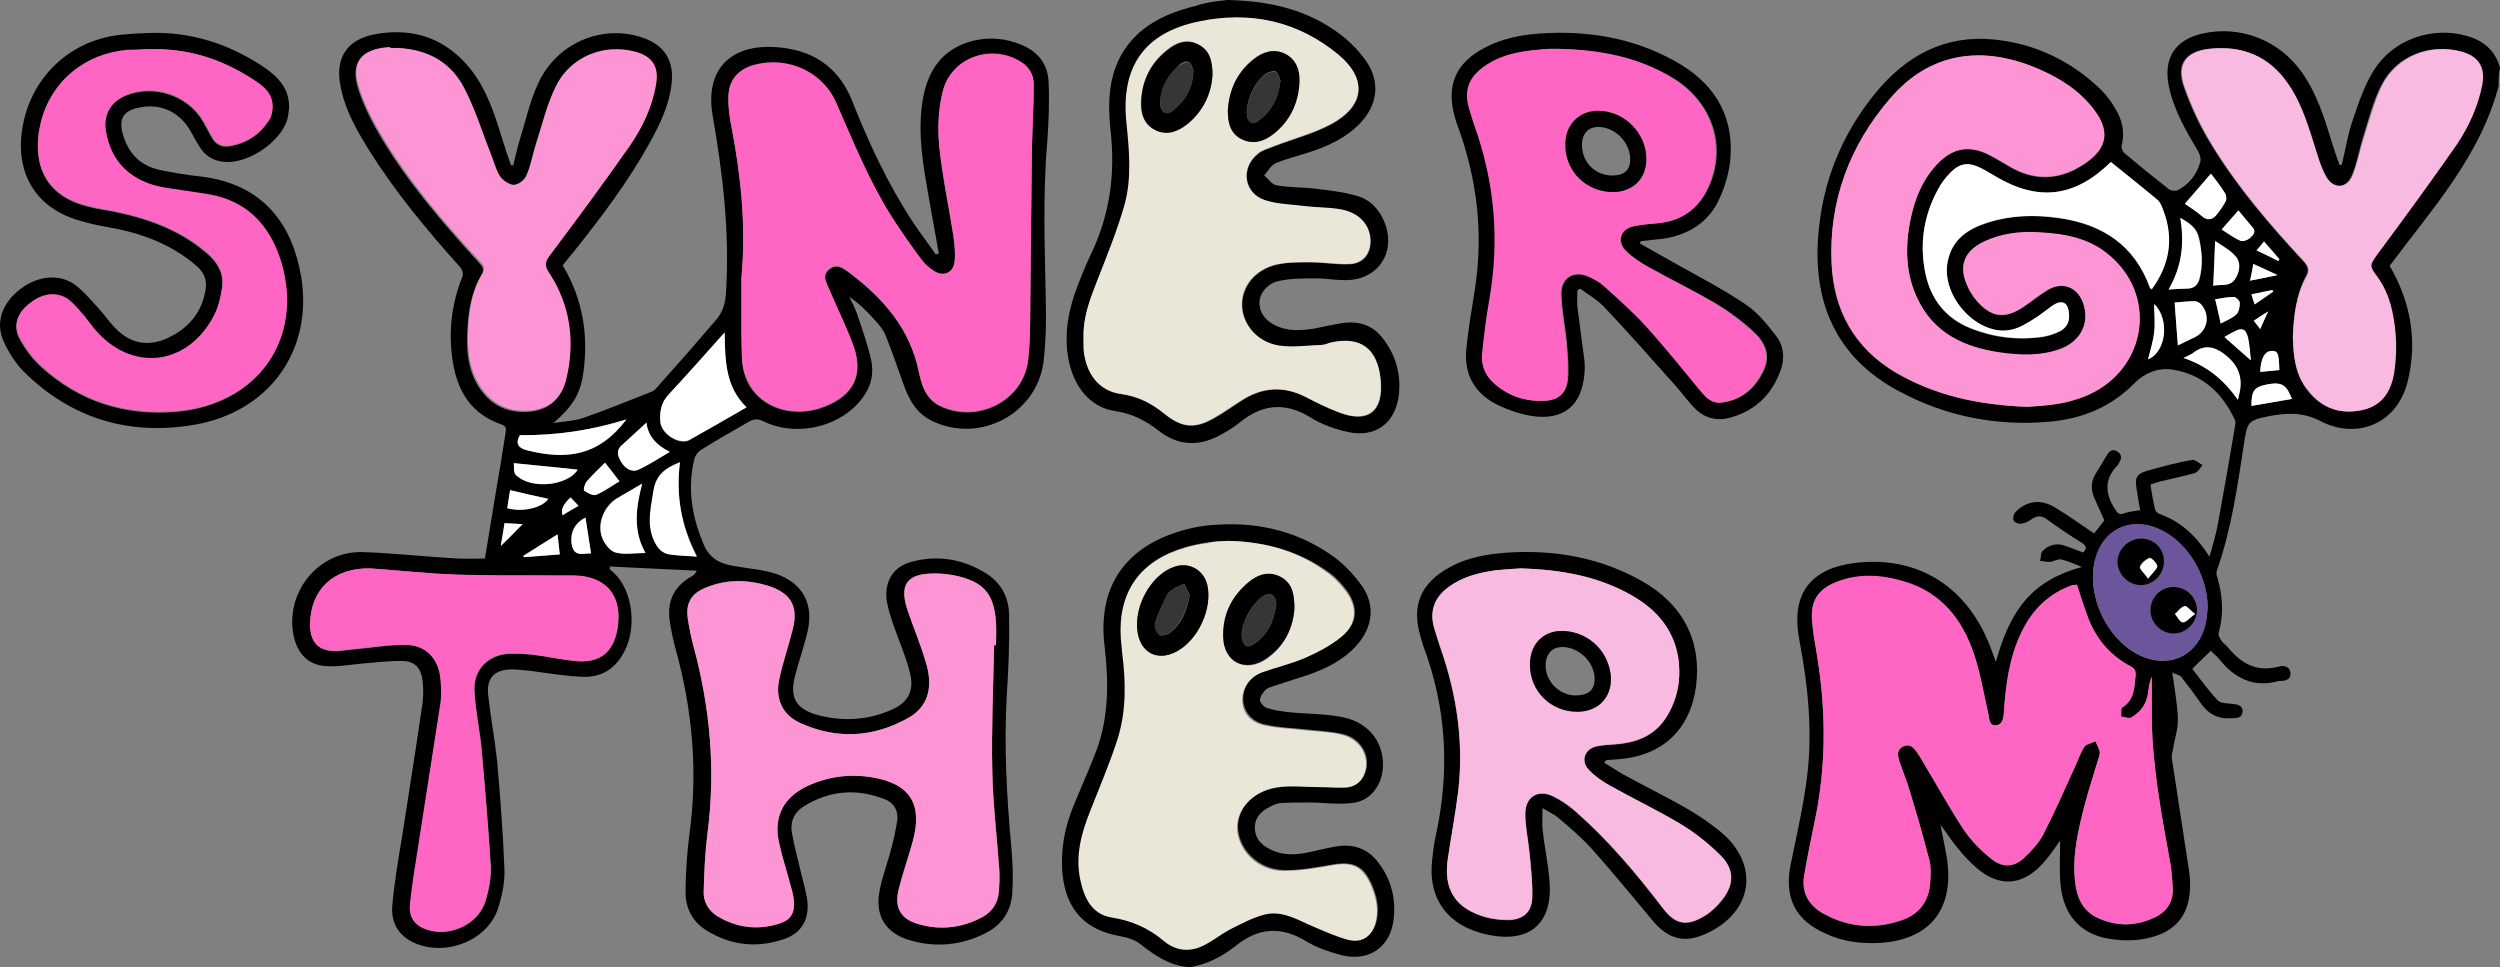 <?xml version="1.0" encoding="UTF-8"?><svg id="a" xmlns="http://www.w3.org/2000/svg" width="537.077" height="207.8" viewBox="0 0 537.077 207.8"><rect x="0" y="0" width="537.077" height="207.8" fill="#808080" stroke="none"/><defs><style>.c{fill:#ff66c4;}.d{fill:#353636;}.e{fill:#fff;}.f{fill:#6d559b;}.g{fill:#eae6d8;}.h{fill:#f8bae0;}.i{fill:#fd95d5;}</style></defs><g id="b"><path d="M536.777,18.5c-4,15.2-14.4,26.5-23.4,38.6,4.5,7.8,6,16,3.9,24.7-2.1,9-10.7,12.9-18.9,8.6-3.7-1.9-7.2-1.7-10.9-1-4.6.9-4.7,1.3-5.4,5.9-1.4,9.2-2.7,18.4-5.8,27.2-.2.5-.1,1.1.1,1.6,1.1,3.9,1.4,7.7.3,11.7-.2.6.2,1.4.6,1.9.3.5.9.8,1.2,1.2,2.9,3.6,6.3,5.6,11.1,4.3,1.1-.3,2.4,0,2.5,1.4s-1.1,1.7-2.3,1.7h-.2c-5.4,1.5-9.5-.5-12.9-4.8-.5-.6-1.2-1.1-1.7-1.7-1.3,1.3-2.6,2.4-4,3.9,1.7,2.2,3.5,4.7,5.5,6.8.6.6,2,.6,3,.7,1.1.1,2.4.3,2.3,1.7-.1,1.4-1.3,1.4-2.5,1.4-2.9.2-5-1-6.6-3.4-1.3-1.9-2.7-3.7-4.1-5.5-.3-.4-1.1-.5-1.9-.9.5,3.7,1.1,6.8,1.2,9.9.1,2.1-.7,4.2-1,6.3-.1.7-.4,1.5-.3,2.2,1.2,8.1,2.5,16.1,3.7,24.2.1.7.2,1.4.2,2.1.3,6.8-2.6,11-9.3,12.4-2.7.6-5.8.5-8.5,0-5.9-1.1-9.4-5.2-10-11.5-.3-3.1-.1-6.3-.1-9.5-.2.3-.5.6-.7,1-1,1.4-2,2.8-3.2,4.1-4.3,4.6-9.2,4.9-14,.8-1.5-1.3-2.9-2.8-4.2-4.4-1.2-1.5-2.3-3.2-3.6-4.9.5,2.6,1,4.9,1.4,7.3,1.6,11.1-3.9,17.7-15.2,18.1-3.7.1-7.4-.4-10.8-2-6.6-2.9-9-7.7-7.6-14.8,1.1-5.5,2.4-11,3.2-16.5,1.7-10.6.7-21.2-1.3-31.7-2.3-11.8,4.3-16.1,13.3-16.8,12.6-1,22.5,5.4,27.4,17.4.5,1.2.9,2.4,1.5,4,1.4-5,3.1-9.4,6.2-13.1s7.2-5.9,12.3-7.3c-1.8-.7-3.1-1.3-4.4-1.6-.7-.2-1.6.4-2.4.5-.7.1-1.5-.2-2.2-.2.2-.7.1-1.7.5-2.1,1.3-1.3,2.9-1.8,4.7-1.2,1.3.5,2.6.9,4,1.5.8-.7.9-1.3-.1-2-2.6-1.6-5.1-3.3-7.6-5.1-1.1-.8-2-.9-3.1-.2-.7.5-1.6,1-2.4,1.1-.5.1-1.5-.2-1.7-.7-.2-.4,0-1.4.4-1.8,2.6-2.6,5.7-2.8,8.8-.8,1.3.8,2.7,1.7,4,2.6s2.6,1.8,4.1,2.8c.7-.9,1.4-1.7,2.2-2.8-.6-1.3-1.3-3-2.1-4.7-.9-2-.8-3.8.4-5.6.8-1.2,1.4-2.4,2.2-3.6.5-.9,1.2-1.6,2.3-.9,1.1.7.9,1.6.3,2.5-.1.2-.2.5-.4.6-2.8,3-2.5,6.1-.4,9.3.5.8.9,1.3,1.9.9,1.1-.4,2.2-.5,3.5-.7-.3-1.6-.6-3.2-.8-4.8-.4-2.1.1-3,2.1-3.6,3.2-.9,6.5-1.8,9.8-2.4.7-.1,1.5.7,2.3,1.1-.5.6-1,1.5-1.6,1.7-2.4.7-4.9,1.2-7.4,1.8-.7.2-1.3.4-2.2.7.3,1.9.6,3.7,1,5.4.1.3.5.7.9.9,4.6,1.6,7.9,4.7,10.8,9.2.7-2.6,1.4-4.8,1.8-7.1,1.3-7,2.5-14,3.7-21.1.1-.4.1-.9-.1-1.3-2.7-5.7-6.9-9.7-13.4-10.7-3.2-.5-6.1.9-8,2.8-5.2,5.3-11.4,7.8-18.5,8.4-11.4,1-22.3-1.2-32.3-6.6-13.1-7-18.3-18.5-17.3-32.9.8-11.7,5-22.2,12.4-31.2,6.6-8,14.9-12.5,25.5-11.4,8.8.9,16.5,4.6,22.9,10.8,1.1,1.1,2.1,2.4,2.9,3.8,1.6,2.5,2.3,5.2,1.5,8.2-.1.4.2,1.2.5,1.5,3.2,2.7,6.4,5.3,9.6,7.8.5.4,1.6.5,2.1.2,2.4-1.3,4-3.4,4.7-6,.2-.7-.1-1.7-.5-2.4-2.7-4.5-5.3-9-6.3-14.2-1.1-5.8,1.5-9.7,7.3-11,8.1-1.8,16.4,1.4,21.3,8.3,3.2,4.5,4.8,9.6,6.4,14.8.5,1.7,1.1,3.4,1.7,5.1h.5c.8-3.2,1.3-6.6,2.4-9.7,1.2-3.6,2.5-7.4,4.5-10.6,4.1-6.6,12.5-9.5,19.9-7.4,3.6,1,6.2,3.1,7.2,6.9-.3,1.3-.3,2.6-.3,3.9ZM446.177,125.6c-.1,0-.6.1-1,.2-5.1,1.8-8.6,5.3-10.9,10.1-2.6,5.5-3.4,11.4-3.8,17.4-.1,1.3-.4,2.5-1.7,2.6-1.5.1-1.3-1.4-1.6-2.4-1-4.3-1.7-8.8-3.1-12.9-2.5-7.4-7.1-13.2-15-15.6-4.9-1.5-9.9-1.7-14.8.2-3.8,1.5-5.3,4-5,8.1.1,2,.4,3.9.8,5.9,2.2,12.4,2.4,24.8-.2,37.2-.8,3.9-1.7,7.8-2.3,11.8-.6,3.7,1.1,6.5,4.3,8.2,5.4,2.9,11,3.3,16.8,1.3,3.8-1.4,5.8-4.3,6-8.2.1-1.6.2-3.2-.2-4.7-1.3-5-2.7-9.9-4.2-14.8-.7-2.2-1.6-4.4-2.3-6.6-.3-1.1-.5-2.3.9-3,1.4-.6,2.2.2,2.9,1.2.7,1,1.3,2,1.9,3.1,2.8,4.6,5.4,9.4,8.4,13.9,1.6,2.3,3.7,4.4,5.9,6.1,2.3,1.8,4.7,1.6,6.8-.3,1.6-1.5,3.2-3.2,4.2-5.1,2.4-4.7,4.5-9.5,6.7-14.3.7-1.5,1.2-3.1,2.1-4.5.4-.6,1.6-.8,2.4-1.2.3.8.8,1.5.9,2.3.1.7-.3,1.5-.5,2.2-.9,3.1-1.9,6.1-2.7,9.1-1.4,5.4-2.7,10.8-2.1,16.4.4,3.5,1.6,6.5,5,8,4.1,1.8,8.2,1.7,12.2-.2,2.5-1.2,3.9-3.3,3.8-6.1-.1-2-.3-3.9-.6-5.9-1.8-10-3.7-20-3.9-30.1v-9.6c-.4,1.2-.6,2.4-.8,3.5-.3,2.4-1.6,4.2-3.6,5.3-.5.3-1.4-.1-2.2-.2.1-.7-.1-1.8.3-2,2.6-1.6,2.6-4.2,2.8-6.7.1-1-.1-1.6-1.1-2.1-3.8-2-6.7-5.1-8.5-9-1.2-2.8-2-5.7-3-8.6ZM435.477,87.4c1.8-.2,4.2-.3,6.6-.6,1.8-.3,3.6-.8,5.3-1.4,13.3-5,16.5-21,6.1-30.2-4.4-3.8-9.7-4.9-15.2-5.2-4.2-.2-8.4.2-12.3,2.1-4,2-5.2,5.1-3.4,9.2.5,1.3,1.3,2.5,2.2,3.5,3.1,3.5,6,3.8,9.9,1.2,1.8-1.2,3.5-2.6,5.3-3.7,3.2-1.9,6.4-.6,7.6,3,1.4,4.2-.6,8.2-5.1,9.8-4.2,1.5-8.5,1.4-12.8.7-7.7-1.2-14.3-4.2-17.8-11.7-2.5-5.3-2.6-11-1.5-16.6,1-4.8,2.7-9.2,6.2-12.6,3.1-3.1,6.5-3.6,10.5-1.7,1.8.9,3.5,2,5.3,3,5.5,3,10.8,2.3,15.8-1.2,4.6-3.2,5.1-6.8,1.8-11.2-3.1-4.1-7.2-6.7-11.8-8.8-12.4-5.6-23.7-3.5-32.1,6.2-8.7,10.1-13.2,22-12.6,35.4.4,10.1,4.9,18.2,13.8,23.5,8.5,4.9,17.8,6.9,28.2,7.3ZM492.577,72.3c.1,4.2.5,8.4,3.3,11.8,2.9,3.6,6.9,4.9,11.4,4,4.4-.9,6.2-4.2,6.9-8.2.4-2.6.5-5.3.3-8-.4-4.4-1.2-8.7-3.9-12.4-1.8-2.4-1.7-2.5,0-4.9,5.7-7.8,11.5-15.5,17-23.5,2.7-3.9,4.6-8.2,5.5-12.9.7-3.7-.7-6-4.4-7.1-6.7-1.9-13.9.9-17.1,7.2-1.8,3.5-2.7,7.3-3.9,11.1-.9,2.8-1.3,5.7-2.5,8.4-1.2,2.8-4.1,2.8-5.6.2-.8-1.5-1.4-3.1-1.9-4.7-1.7-5.3-3.1-10.6-6.3-15.3-4.1-6-9.9-8.3-17-7.5-4.9.6-6.9,3.3-5.3,8,1.5,4.3,3.5,8.6,5.9,12.5,5.6,9.2,12.6,17.3,19.8,25.1.9,1,1.4,1.9.6,3.2-2.1,4-2.6,8.5-2.8,13ZM453.477,34.8c-7.8,7.6-15.6,8.5-24.9,3.1-1-.6-2.1-1.2-3.2-1.8-2.5-1.2-4.3-1-6.3,1-1.1,1.1-2.1,2.4-2.8,3.8-3,5.5-3.9,11.4-2.7,17.6,1.1,5.7,4.3,9.9,9.8,12.1,5,2,10.2,2.6,15.6,1.8,1.2-.2,2.4-.6,3.4-1.1,1.6-.8,2.3-2.2,2.1-3.9-.2-2.4-1.5-3-3.5-1.7-1.4,1-2.7,2.1-4.2,3-1.3.8-2.7,1.7-4.2,2.1-7.3,2.1-15.9-7-14.1-14.8,1-4.6,4.4-6.8,8.5-8.1,5-1.6,10.1-1.8,15.3-1,9.3,1.3,16.3,5.8,19.6,15,0,.1.2.1.4.3,3.8-5.3,4.7-11,2.4-17.1-.3-.8-.6-1.6-1.2-2.1-3.2-2.8-6.6-5.4-10-8.2ZM474.277,130.4c-.1-7.2-4.6-14.3-10.7-16.8-6.1-2.6-11.8.3-13.5,6.7-1.9,7.5,2.4,16.9,9.4,20.4,6.5,3.2,12.8.2,14.4-6.8.2-1.2.3-2.4.4-3.5ZM465.877,62.2c1.5-.1,2.8-.2,4-.2,1.5,0,2.3-.7,2.7-2.1.7-2.9.5-5.7-.1-8.7-.5-2.3-2.1-3.3-4-4.4.9,5.4.3,10.4-2.6,15.4ZM469.077,76.9c5.1,1.7,8.7,4.8,11.7,9,.2-1,.5-1.7.5-2.4.4-3.2-.9-5.5-3.4-7.4-2.2-1.7-4.4-2.1-6.7-.3-.5.4-1.1.6-2.1,1.1ZM467.177,65c.2,3.2.5,6.2.7,9.2,1.1-.5,2.4-1.2,3.7-1.8,2.8-1.4,3.4-4.8,1.2-7.1-.3-.3-.9-.6-1.3-.6-1.6.1-3.1.2-4.3.3ZM474.977,37.3c-1.9,2.2-3.7,4.3-5.6,6.4,1,.8,2.4,1.6,3.6,2.6s2.2.9,3.1-.1c.8-.9,1.6-2,2.1-3.1.2-.4.1-1.3-.2-1.7-.9-1.4-2-2.8-3-4.1ZM475.477,61.4c1.4-.4,3.3.3,4.6-1.4,1.1-1.6,1.5-3.5.2-5-1.2-1.4-3-2.3-4.4-3.3-.1,3.4-.2,6.4-.4,9.7ZM492.377,85.7c-1.2-3.1-2.2-3.7-5.4-3.1-2.7.5-3.3,1.3-3.3,4.6l8.7-1.5ZM480.877,45.2c-1.2,1.4-2.3,2.7-3.6,4.1,1.3.8,2.6,1.8,4,2.4.5.2,1.5-.1,2-.5.6-.6,1.6-1.3.6-2.4-1.1-1.2-2-2.4-3-3.6ZM475.877,64.3c.4,1.8.8,3.4,1.2,5.2,1.2-.7,2.4-1.1,3.3-1.9.6-.5.8-1.6.8-2.5,0-.5-.8-1.3-1.3-1.3-1.3,0-2.7.3-4,.5ZM461.477,77.2c3.8-1.5,4.7-8.6,1.4-11.8,0,2.1.2,4.1,0,6-.3,1.8-.9,3.7-1.4,5.8ZM477.877,72.4c1.8,1.6,3.5,3.1,5.6,5-.2-1.9-.3-3.4-.6-4.8-.4-2-1.3-2.3-3.1-1.3-.5.3-1.2.7-1.9,1.1ZM489.677,79.5c-.2-3.7-.4-4.2-1.8-4.1s-2.3,1.7-2.3,4.5c1.4-.1,2.8-.3,4.1-.4ZM484.077,56.7c-.2,1.2-.4,2.2-.7,3.6,1.9-.4,3.6-.7,5.9-1.2-2.1-.9-3.6-1.6-5.2-2.4ZM484.777,53.8c1.7.8,3.2,1.5,4.7,2.2.1-.1.2-.3.2-.4-1.1-1.2-2.2-2.4-3.3-3.8-.5.7-1,1.3-1.6,2ZM484.377,65.4c1.5-1,2.7-1.9,4-2.7-.1-.1-.1-.2-.2-.3-1.5.3-2.9.6-4.5.9.2.6.4,1.2.7,2.1ZM487.277,66.9c-1.3.8-2.2,1.4-3.1,2,.5.7.9,1.2,1.4,1.8.6-1.3,1.1-2.4,1.7-3.8Z"/><path d="M254.677,207.7c-3.7-.5-6.7-2.5-9.6-4.8-1.2-1-2.9-1.5-4.5-1.8-7.4-1.3-11.5-5.6-12.3-13.2-.5-5.2.4-10.1,2.4-14.9,1.6-3.9,3.3-7.7,4.8-11.6,2.8-7.4,2.7-15.1,1.8-22.8-1.4-12,3.9-20.4,15.3-24.2,3-1,6.2-1.6,9.3-1.7,8.9-.5,17.2,1.6,24.5,6.8,2.4,1.7,4.6,4.1,6.3,6.5,2.8,4.1,2.2,8.7-1.1,12.5-2.9,3.3-6.6,5.1-10.6,6.5-2.5.8-5,1.6-7.4,2.4-.6.2-1.3.4-1.7.8-.6.6-1.2,1.5-1.2,2.2,0,.6.9,1.5,1.5,1.7,1.5.5,3.1.7,4.7.9,3.9.4,7.9.3,11.7,1.1,5.7,1.2,8.9,5.7,8.5,11-.3,3.8-2.8,7-6.5,7.4-3.1.4-6.3-.1-9.5-.1-2,0-3.9,0-5.9.1-.8.1-1.6.4-2.3.8-1.9.9-3.3,2.3-3.3,4.5s1.3,3.7,3.2,4.6c2.8,1.5,5.8,1.3,8.8.6,1.9-.4,3.8-.9,5.8-1.2,3.4-.5,6.3.5,8.5,3.2,3.1,3.9,4.2,8.4,3.4,13.3-1,5.5-5.5,8.3-11.1,6.9-2.6-.7-5.3-1.6-7.6-3-5.4-3.3-10.3-2.9-15.1,1-2.9,2.3-6.2,4-9.9,4.6-.4-.1-.7-.1-.9-.1ZM263.877,116.2c-1.3.1-2.8.1-4.3.3-1.6.2-3.3.6-4.8,1-9.7,2.8-14.4,9.4-13.8,19.4.1,1.1.1,2.2.3,3.2.8,6.2.9,12.5-1,18.5-1.7,5.2-3.9,10.3-5.9,15.5-1.9,4.7-3.2,9.6-2.1,14.7.8,3.8,2.4,7.4,6.7,8.1s7.9,2.3,11.3,5.1c2.8,2.3,5.9,2.4,9.1.6,1.7-1,3.3-2.3,5-3.1,2.4-1.2,4.8-2.6,7.4-3.2,3.4-.9,6.4.7,9.5,2.1,2.8,1.3,5.6,2.5,8.5,3.3,3.1.8,5.3-.9,6-4,.6-2.7,0-5.3-1.1-7.8-1.8-4-4-4.9-8.3-4.2-3.5.6-7,1.3-10.5,1.2-5.3-.1-9.5-4.1-9.9-8.8-.3-4.2,3.1-8.2,8.4-9.1,3-.5,6.1-.1,9.1-.1,2,0,3.9.3,5.9.1,2.3-.2,3.8-1.7,4.2-4,.6-3.1-1.4-6.4-5-7.3-2.6-.6-5.3-.7-7.9-1-3-.3-6.1-.4-9-1.1-3-.7-4.5-2.9-4.6-5.4,0-2.7,1.6-5,4.4-6,3.1-1.1,6.2-1.8,9.2-3.1,2.7-1.2,5.4-2.6,7.7-4.5,3.3-2.7,3.5-6.2,1-9.7-1-1.3-2.1-2.6-3.4-3.6-6.6-4.9-13.9-6.9-22.1-7.1Z"/><path d="M104.177,120c.8-4.8,1.6-9.7,2.4-14.6.7-4.1,1.4-8.2,2-12.2.1-.8.4-1.6-.8-2-6.5-2.2-9.5-7.1-10.5-13.5-1-6.3-.3-12.4,2.1-18.4.2-.5-.1-1.5-.6-2-7.1-7.9-13.9-16.1-19.6-25.2-2.5-4.1-4.9-8.2-5.9-13-1.5-6.5,1.1-10.7,7.6-11.8,8-1.4,14.9,1,20.1,7.4,3.7,4.6,5.4,10.2,7.1,15.7.5,1.7,1.1,3.4,1.7,5.1h.5c.4-1.8.8-3.5,1.3-5.2,1.3-4.1,2.2-8.4,4-12.3,4-8.8,13.8-12.9,22.5-9.9,4.7,1.6,6.8,5,6.2,9.9-.5,4.5-2.4,8.5-4.6,12.5-4.7,8.5-10.5,16.2-16.6,23.8-.8.9-1.5,1.9-2.2,2.7,4.4,7.3,5.6,15.2,4.4,23.4-.7,4.5-2.4,7-6.4,10.5,2.1-.4,4.4-.4,6.4-1.1,4.9-1.7,9.7-3.7,14.6-5.6.5-.2.9-.5,1.2-.9,4.3-4.8,8.5-9.6,12.7-14.5,1.5-1.7,2.1-3.7,2.2-6.1.8-12.8-.7-25.4-2.9-38-1.6-9.5,3.6-15.1,13.2-14.6,7.9.4,13.8,4,16.8,11.6,3.6,9.1,7.7,17.9,13.1,26.1,1.6,2.4,3.3,4.6,4.9,6.9.2-.1.4-.2.6-.3-.7-3.9-1.4-7.8-2.1-11.7-1.2-6.9-2.5-13.8-1.4-20.9,1-6.4,4-11.2,10.7-13,3.6-.9,7.1-.6,10.5.8,3.7,1.5,5.8,4.3,5.9,8.2.2,4.2,0,8.5-.3,12.8-1,11.5-.5,22.9-.3,34.4.1,4.3,0,8.6-.5,12.8-1.5,11.1-13.6,17.5-23.8,12.7-3.6-1.7-5.2-4.8-6.4-8.3-1.2-3.4-2.4-6.8-3.7-10.1-.5-1.3-1.5-2.4-2.4-3.4-1.6-1.8-3.3-3.5-5.4-4.9.6,1.3,1.4,2.7,1.8,4.1,1.1,3.2,2.2,6.4,2.9,9.6.7,3.4-.4,6.4-2.7,9-4.9,5.5-13.8,7.3-20.5,4-1.2-.6-2-.5-3.1.1-3.4,2-6.9,3.9-10.2,6-.7.4-1.3,1.2-1.5,2-1.6,6.4-.5,12.6,2.1,18.6,1.4,3.2,4.1,4.1,7.1,4.5,2.8.5,5.7.7,8.4,1.6,5.7,2,8.1,6.5,6.7,12.4-.7,3.1-1.8,6.1-2.6,9.2-1.4,5,.1,7.5,5.1,8.8,5.2,1.3,10.4,1,15.3-1.1,3.8-1.6,5.2-4.1,4.2-8.1-.9-3.6-2.4-6.9-3.6-10.4-.6-1.7-1.1-3.4-1.4-5.1-.5-4.3,1.5-7.4,5.7-8.4,5.6-1.4,10.9-.4,15.7,2.6,3.3,2.1,4.9,5.3,4.9,9,.1,5.7-.1,11.5-.5,17.2-.6,11,0,21.9,1,32.8.3,3.2.4,6.4.2,9.5-.2,4.1-2.3,7.1-6,8.9-5.1,2.5-10.5,3-16,1.4-5.2-1.5-7.6-5.3-6.5-10.7.6-3.2,1.8-6.2,2.6-9.4.5-1.9.9-3.8,1.2-5.8.2-2-.8-3.7-2.7-4.4-6.1-2.4-12-1.9-17.5,1.6-1.9,1.2-2.8,3.1-2.5,5.3.5,3.1,1.4,6.2,2.1,9.3.5,2,1.1,4,1.3,6,.3,3.9-1.5,6.7-5.2,7.9-5.7,1.9-11.2,1.3-16.3-1.8-3.1-1.8-4.7-4.8-4.7-8.3,0-4.1.3-8.1.8-12.2,1.9-13.7.7-27.1-3-40.3-.5-1.9-.9-3.8-1.2-5.8-.6-4.5,1-7.5,4.9-9.7.3-.2.6-.4.9-1.1-6.2-.3-12.4-.6-18.7-.9.1.4,0,.6.1.7,4.5,3.3,5.8,11.2,3.5,16.6-1.7,4-4.7,6.5-9.1,6.4-3.9-.1-7.8-.8-11.7-1.3-1.3-.1-2.7-.3-4-.3-3.6.1-5.3,1.9-4.9,5.5.5,4.7,1.4,9.3,1.9,14,.7,7.9,1.3,15.7,1.6,23.6.1,2.8-.6,5.9-1.5,8.6-2.5,6.9-11.8,10.2-18.4,6.8-3.1-1.6-4.5-4.4-4.2-7.7.4-4.7,1.2-9.5,2-14.2,1.5-9.8,3.1-19.6,4.5-29.4.2-1.6.2-3.2,0-4.8-.3-2.6-1.6-4.1-4.1-4.2-2.8-.1-5.6.3-8.3.5-2.8.2-5.6.8-8.3.6-3.7-.2-6-2.5-6.9-6.1-2.2-9.4,5-18.6,14.6-18.4,6.4.2,12.7.9,19.1,1.3,2.5.2,4.8.1,7.3.1ZM159.277,59.7v12.2c0,1.6.1,3.2.1,4.8.2,9.5,8.9,13.5,16.7,11.1,6.2-2,9.9-6.1,7.3-13.3-1.4-4.1-3.4-7.9-5.1-11.9-.6-1.5-1.9-3.3-.1-4.7,1.7-1.4,3.3,0,4.6,1,7.1,5.4,12.7,11.8,14.6,21,.6,2.8,1.4,5.7,4.4,7.3,8,4,18.1-.9,19.1-9.8.6-5.3.4-10.8.5-16.2.1-9.6.2-19.2.3-28.8.1-4.7.4-9.4.4-14.1,0-2-.9-3.7-2.7-4.8-6.5-4.1-15.2-.9-16.9,6.5-.9,3.7-1,7.7-.7,11.5.6,6.4,2,12.7,3,19,.3,1.9.5,3.9.3,5.9-.3,2.4-2.3,3.3-4.4,2-1.1-.7-2.1-1.6-2.8-2.6-2.1-2.9-4.2-5.9-6.2-8.9-5-7.7-8.4-16.2-12-24.6-3-6.8-10.4-10.1-17.6-8.2-3.7,1-5.7,3.4-5.6,7.4,0,1.8.2,3.7.6,5.5,2.1,10.7,3.3,21.6,2.2,32.7ZM213.577,138.6h.4c0-1.6.1-3.2,0-4.8-.4-6.3-2.7-8.9-9-10.2-1.3-.3-2.6-.4-4-.4-6.2,0-8,2.4-5.9,8.2,1.3,3.8,3,7.6,4,11.5,1.4,5.1.1,9.1-3.9,11.3-7.4,4.2-15.2,4.7-23.1,1.2-3.9-1.7-5.5-5.1-4.7-9.3.8-3.7,2-7.2,2.9-10.8,1.2-4.8-.2-7.7-4.8-9.3-4.7-1.6-9.4-1.7-14,.3-3.1,1.3-4.2,3.4-3.7,6.7.3,1.9.7,3.9,1.2,5.8,3.6,13.2,4.8,26.6,3,40.3-.5,4.1-.7,8.2-.8,12.4-.1,2.2,1,4.1,2.9,5.3,4.2,2.6,8.7,3.1,13.4,1.6,2.3-.7,3.2-2.2,3.1-4.7-.1-1-.3-2-.6-3-.9-3.2-1.9-6.3-2.6-9.6-1.2-5.5.9-9.8,6-12.2,4.5-2.1,9.2-2.7,14-1.9,8.2,1.3,10.9,5.8,8.7,13.8-1,3.4-2.2,6.8-3,10.2-1,4.1.4,6.5,4.5,7.6,4.7,1.3,9.2.7,13.5-1.6,2.1-1.1,3.3-3,3.5-5.4.2-1.6.2-3.2.1-4.8-.5-7.1-1.3-14.1-1.5-21.1-.2-9,.2-18.1.4-27.1ZM84.777,10.3c-.4,0-.8,0-1.3.1-6.2.4-8.4,3.2-6.4,9.1,1.2,3.6,3,7.1,5,10.4,5.8,9.6,13.1,18.1,20.7,26.4.7.8,1.4,1.5.7,2.7-2.3,3.8-2.9,8-3.1,12.3-.2,4.4.2,8.8,3,12.6,2.7,3.7,6.5,5,10.9,4.5,3.9-.5,6.4-3,7.2-6.7,1.9-8.1,1-15.8-3.7-22.8-.9-1.4-.9-2.3.1-3.7,5.8-7.8,11.7-15.7,17.3-23.7,2.7-4,4.8-8.4,5.6-13.2.6-3.8-.8-5.9-4.5-6.9-6.7-1.8-13.8.9-16.9,7.2-1.9,3.9-2.9,8.2-4.3,12.4-.7,2.3-1.1,4.7-2.1,6.9-.4,1-1.8,2.1-2.8,2.1s-2.3-1-3-1.9c-.9-1.3-1.2-2.9-1.8-4.4-1.9-4.8-3.4-9.9-5.8-14.4-2.9-6.1-8.2-8.8-14.8-9ZM79.477,122.1c-7.9-.1-12.7,4.5-12.8,12,0,4.1,1.9,6,6,5.8,1.2-.1,2.4-.3,3.6-.4,3.7-.3,7.5-1,11.2-.9,4.1.1,6.7,3,7.2,7.1.2,1.9.3,3.8,0,5.7-1.6,10.5-3.3,21-4.9,31.5-.6,3.8-1.2,7.5-1.6,11.3-.2,2.3.5,4.2,2.9,5.3,5.1,2.2,11.8-.7,13.3-6,.7-2.4,1.2-4.9,1.1-7.3-.5-8.5-1.3-17-2-25.5-.4-4-1.3-8.1-1.5-12.1-.3-4.5,2.7-7.7,7.1-8.1,1.8-.1,3.7,0,5.5.2,3.2.4,6.4,1.1,9.6,1.4,4.9.3,7.6-2,8.5-6.9,1.2-7-2.3-11.4-9.4-11.5h-3.6c-7.3,0-14.5.1-21.8-.2-6.4-.3-12.6-1-18.4-1.4ZM160.377,87.5c-4.7-4.5-4.6-10.2-4.7-16-4.1,4.6-8,9-12,13.3-1.7,1.8-2,3.8-1.8,6,.3,2.6,4.1,4.9,6.2,3.8,4-2.3,8-4.6,12.3-7.1ZM146.077,99.3c-3,1.1-5.2,2.5-5.6,6-.5,3.4-1.3,6.6-.2,10,.6,1.8,1.5,3.4,3.5,3.7,1.9.4,3.8.4,6,.5-3.4-6.5-4.6-13.1-3.7-20.2ZM138.677,118.8c-2.7-4.8-2.1-9.7-.8-14.9-2,1.2-3.6,2.2-5.3,3.1-2.9,1.7-4.5,5.6-3.2,8.7.5,1.2,1.7,2.7,2.8,3,2,.5,4.2.1,6.5.1ZM134.577,90.1q-11.2,3.5-22.9,3.4c-.9,1.7-.4,2.7,1.4,3.2,8.7,2.2,15.6,1.3,21.5-6.6ZM138.877,90.8c-1.7,1.6-3.4,3.2-5.2,4.7-1.4,1.2-.9,2.5-.2,3.7.8,1.4,2.2,2.3,3.7,1.6,2.3-1,4.3-2.4,6.7-3.8-3-1.4-4.8-3.5-5-6.2ZM110.377,99.5c.1.6-.1,1.9.5,2.5,3.3,3.3,11.2,2.3,13.3-1.1-4.3-.4-8.9-.9-13.8-1.4ZM129.977,99.4c-1.3,1.3-2.7,2.6-3.9,4-.4.5-.7,1.9-.6,2,.8.5,1.9,1.1,2.6.9,1.8-.7,3.5-1.9,5-2.9-1.1-1.5-2.1-2.7-3.1-4ZM109.577,105.3c-.2,1.2-.4,2.5-.6,3.8,3.4.9,7.4-.1,8.8-2-2.6-.5-5.3-1.1-8.2-1.8ZM125.777,111.2c-2.4,1.1-3.5,3.3-2.9,6,.6,2.6,2.6,1.5,4.1,1.7.1,0,.2-.1,0,0-.4-2.6-.8-5.1-1.2-7.7ZM119.777,114.8c-2.5,1.5-4.9,3.1-7.4,4.6,0,.1.1.2.1.3,2.6-.2,5.2-.4,7.7-.6-.1-1.5-.3-2.8-.4-4.3ZM108.377,112.4c-.3,1.6-.5,3.1-.8,4.9,1.7-1.7,3.1-3.2,4.7-4.7-1.3-.1-2.5-.1-3.9-.2ZM120.877,110.7c1.2-.7,2.2-1.4,3.4-2.1-.7-.7-1.2-1.2-1.7-1.8q-2.4,2.2-1.7,3.9Z"/><path d="M31.677,7.1c9-.4,17.2,2.2,24.7,7.1,3.3,2.2,6,4.9,5.7,9.3-.1.9-.2,1.8-.5,2.6-1.7,4.6-8.1,8.9-13,8.7-2.4-.1-4.3-1.1-5.6-3.1-.7-1.1-1.3-2.2-1.9-3.3-2.4-4.4-6.7-6.4-11.6-5.2-2.9.7-3.9,2.3-3.2,5.2,1.1,4.3,3.6,7.1,8,8.1,2.9.6,5.8,1.1,8.7,1.4,13.8,1.6,19.8,10.5,21.7,21.4,2.7,15.9-6.8,29.3-23.2,32-13.8,2.3-26.2-1.4-36.3-11.4-1.9-1.9-3.4-4.3-4.5-6.8-1.7-4-.1-8.1,3.7-11,3.8-2.9,8.5-3.4,11.9-.8,1.7,1.3,3.1,3,4.6,4.6,1.4,1.5,2.6,3.3,4.1,4.8,3.2,3.2,7,3.8,11.1,1.9,4.4-2.1,7.3-5.4,8.1-10.4.3-2.1-.3-3.7-2.1-5.2-5.6-4.8-12.3-7.1-19.4-8.3-1.8-.3-3.5-.7-5.2-1.2-9.3-2.5-14-9.6-12.8-19.1,1.5-11.6,10.4-20.1,22-21,1.8-.2,3.4-.2,5-.3ZM30.877,10.6c-.7.1-2.2.2-3.7.3-9.1.8-16.4,6.8-18.5,15.7-1.6,6.9-.4,15.4,10.6,17.9.8.2,1.6.4,2.4.5,8.3,1.4,16.2,3.8,22.8,9.5,2.3,2,3.6,4.3,3.2,7.3-.3,2.1-.8,4.3-1.8,6.2-5.8,11-17.9,12.2-25.8,2.7-.7-.9-1.4-1.8-2.1-2.7-1-1.2-2-2.4-3.1-3.3-2.4-2-5.6-1.8-8.4.5-2.8,2.2-3.8,4.8-2.3,7.6,1.2,2.2,2.7,4.3,4.6,6,8.2,7.5,18,10.6,29,9.7,17.5-1.5,27.4-15.5,22.6-31.9-2.3-7.9-7.2-13.3-15.8-14.7-3.1-.5-6.2-.9-9.2-1.4-7.2-1.2-11.6-5.5-12.7-12.1-.6-3.6,1-6.4,4.3-7.8,6-2.5,13.3-.1,16.6,5.5.6,1.1,1.2,2.2,1.8,3.3.9,1.8,2.4,2.4,4.3,2,3.6-.7,6.3-2.6,8.2-5.7.4-.6.5-1.4.6-2.2.2-3.1-1.9-4.8-4.1-6.2-6.8-4.8-14.4-7.2-23.5-6.7Z"/><path d="M263.677,0c9.7.2,17.6,2.3,24.4,7.5,2,1.5,3.9,3.5,5.4,5.6,3.1,4.5,2.5,9.4-1.3,13.4-3.2,3.3-7.3,5.1-11.5,6.4-2.2.7-4.6,1.3-6.7,2.2-1,.5-1.6,1.7-2.4,2.6.9.7,1.6,1.9,2.6,2.1,2.7.5,5.4.4,8.1.7,3.1.4,6.3.7,9.3,1.6,3.1.9,5.2,3.4,6.2,6.6,1.7,5.6-1.5,10.7-7.3,11.4-2.5.3-5.2-.3-7.8-.3-2.7,0-5.5,0-8.1.6-2.5.6-4.1,2.8-4,4.8.1,2.4,1.6,3.9,3.8,4.9,2.6,1.1,5.2.9,7.9.5,2.1-.4,4.1-.9,6.2-1.2,3.5-.5,6.5.5,8.6,3.3,2.8,3.6,4,7.8,3.4,12.4-.8,5.9-5.1,9-10.9,7.7-2.8-.6-5.6-1.6-8-3.1-5.5-3.4-10.4-2.9-15.3,1.1-1.2,1-2.6,1.8-4,2.6-4.7,2.6-9.2,2.4-13.4-.9-2.8-2.2-5.8-3.7-9.4-4.2-5.3-.8-8.9-5.3-10-11.4-.9-5.4.1-10.6,2.1-15.7,1-2.6,2.1-5.2,3.3-7.7,3.7-8.2,4.7-16.6,3.7-25.5-.4-3.9-.5-8,.5-11.7,2.4-8.8,9.3-13,17.7-15,2.5-.9,5.4-1.1,6.9-1.3ZM232.777,72.3c0,1,0,1.9.1,2.9.5,5.3,3.3,8.9,8,9.5,3.6.5,6.6,2,9.4,4.3,3.8,3.1,6.6,3.2,10.9.7,1.9-1.1,3.7-2.4,5.6-3.6,4.4-2.9,9-3.2,13.7-.8,2.3,1.2,4.7,2.4,7.1,3.3,6.3,2.5,9.7-.1,9.1-6.8-.6-6.8-4.2-9.5-10.8-8.1-.7.2-1.4.5-2,.5-3.1.1-6.2.6-9.2.1-4.6-.7-7.7-4.7-7.8-8.7,0-4.1,2.8-7.6,7.4-8.7,2.4-.6,4.9-.5,7.4-.5,2.7,0,5.5.5,8.2.4,3-.1,4.7-2.2,4.6-5.2-.1-3.2-2.5-5.8-6.2-6.5-2.5-.4-5.1-.4-7.6-.7-3-.3-6-.3-8.8-1.3-4.6-1.5-5.4-7-1.6-10,.9-.8,2.2-1.1,3.4-1.6,4.1-1.6,8.5-2.7,12.4-4.8,7.2-3.9,7.7-9.7,1.5-14.9-8.7-7.2-18.9-9.4-29.9-7.1-11.7,2.5-16.8,9.8-15.6,21.6.6,6,1.3,12-.4,17.8-1.5,5.3-3.6,10.4-5.6,15.6-1.7,4.1-3.3,8.1-3.3,12.6Z"/><path d="M352.277,52.3c2.1,1.2,4.3,2.4,6.4,3.6,5.4,3.1,11,5.9,16.2,9.4,2.6,1.7,4.8,4.4,6.7,6.9,1.8,2.3,1.9,5.3.7,8-1.9,4.9-5.5,8.1-10.5,9.5-2.8.8-5.5.2-7.6-1.9-1.5-1.5-2.7-3.2-4.1-4.8-5.1-5.7-10.1-11.4-15.4-17-1.5-1.6-3.5-2.7-5.2-4-.2.1-.4.2-.6.4,0,1.2-.1,2.4,0,3.6.5,3.8,1,7.6,1.5,11.4.1,1,.1,2,0,3-.6,6.7-4.4,9.9-11.1,9-2.6-.4-5.3-1.3-7.7-2.5-4.6-2.3-7-6.3-6.6-11.5.4-4.5,1.2-8.9,1.9-13.4,1.8-11.8.5-23.3-3.6-34.6-.3-.8-.6-1.7-.8-2.5-1.8-6.6.3-11.4,6.4-14.6,3.7-2,7.8-2.8,11.9-3.1,10.2-.7,20,.9,29,5.9,8,4.4,12.6,11.1,12,20.5-.2,3.1-1.1,6.3-2.4,9.1-2.3,5.1-6.7,7.8-12.2,8.6-1.6.2-3.1.3-4.7.5-.1.2-.1.4-.2.5ZM335.077,10.5h-2.1c-4.9.4-9.8.9-14,3.8-3.3,2.4-4.3,5-3.2,9,.3,1.2.7,2.3,1.1,3.5,4.4,12.2,5.6,24.6,3.3,37.4-.7,3.9-1.2,7.9-1.6,11.9-.2,2.4.7,4.5,2.5,6.2,3.1,2.8,6.7,4,10.9,3.8,2.9-.2,4.6-1.7,4.9-4.6.2-2.4,0-4.9-.2-7.4-.3-3.6-1.1-7.2-1.2-10.8-.1-3.7,2.8-5.3,6.1-3.8,1.1.5,2.2,1.1,3.1,1.9,3.1,2.8,6.3,5.6,9.1,8.7,4.1,4.5,7.9,9.3,11.8,14,1.1,1.3,2.3,2.6,4.3,2.4,4.4-.5,7.3-3.1,9.1-7,1.6-3.5,0-6.3-2.5-8.5-2.4-2.2-5.1-4.2-8-5.9-4.6-2.7-9.5-5.1-14.2-7.7-1.8-1-3.5-2.1-4.9-3.5-2.1-2.1-1.2-4.7,1.7-5.3,1.9-.4,3.8-.5,5.7-.7,4.7-.6,8.1-3.1,10.2-7.4,4.1-8.7,1.2-18.2-7.3-23.6-7.7-4.6-16-6.1-24.6-6.4Z"/><path d="M344.677,163.9c1.4.8,2.7,1.7,4.1,2.5,4.4,2.4,8.8,4.6,13.1,7,2.8,1.6,5.5,3.4,8,5.5,8.3,7.1,6.6,17.2-3.4,21.7-4.6,2.1-8.1,1.2-11.5-2.9-4.3-5.1-8.4-10.2-12.8-15.1-2.2-2.5-4.8-4.7-7.4-6.9-.9-.8-2-1.2-3.4-2.1,0,1.8-.1,3.2,0,4.5.4,3.7,1.2,7.3,1.5,11,.8,9.3-4.2,13.6-13.3,11.7-8.5-1.8-12.9-7.7-11.9-16.1.2-1.8.4-3.5.8-5.3,3-13.8,2.3-27.3-2.7-40.6-.2-.7-.4-1.3-.6-2-2-6.7,0-11.5,6.2-14.9,3.9-2.2,8.3-2.9,12.7-3.2,10.1-.6,19.7,1.1,28.6,6.1s12.9,12.9,11.7,22.5c-1.2,9.4-7.2,15.1-16.7,15.8-.9.1-1.7.1-2.6.2-.3.3-.4.4-.4.6ZM326.777,122.1c-1.5.1-3.5.2-5.5.5-3.6.5-7.1,1.3-10.1,3.6-3,2.2-4.1,5.1-3.1,8.7.5,1.6.9,3.2,1.5,4.7,3.4,9.9,4.9,20,3.7,30.4-.6,4.8-1.4,9.6-2.2,14.3-1.1,6.7,1.6,10.9,8.1,12.8,1.5.4,3.1.6,4.7.6,3.2,0,5.2-1.6,5.3-4.8.1-3.2-.3-6.5-.6-9.7-.2-2.8-.9-5.6-.9-8.3,0-3.7,2.8-5.4,6.1-3.7,1.6.8,3.2,1.9,4.6,3.1,7.1,6.2,13.1,13.4,18.8,20.8,2.8,3.7,5.3,4.2,9.7,1.3,1.1-.8,2.2-1.8,3-2.9,2.7-3.3,2.8-6.6-.2-9.6-2.6-2.6-5.6-5-8.8-6.9-4.9-3-10.1-5.4-15.1-8.2-1.6-.9-3.1-2-4.4-3.3-1.8-1.9-1-4.5,1.6-5.1,1.2-.3,2.4-.4,3.6-.4,4.4-.3,8.4-1.5,11.1-5.4,2.5-3.7,3.4-7.8,3-12.2-.7-6.7-4.5-11.2-10.1-14.4-7.1-4.2-15-5.6-23.8-5.9Z"/><path class="c" d="M446.177,125.6c1,2.9,1.8,5.8,3,8.5,1.8,3.9,4.7,7,8.5,9,1,.5,1.2,1.1,1.1,2.1-.3,2.5-.3,5.1-2.8,6.7-.4.2-.2,1.3-.3,2,.7.1,1.7.5,2.2.2,2-1.2,3.3-2.9,3.6-5.3.1-1.2.3-2.4.8-3.5v9.6c.2,10.2,2.1,20.2,3.9,30.1.4,1.9.5,3.9.6,5.9.1,2.8-1.3,4.9-3.8,6.1-4,2-8.1,2.1-12.2.2-3.4-1.5-4.7-4.5-5-8-.6-5.6.7-11,2.1-16.4.8-3.1,1.8-6.1,2.7-9.1.2-.7.6-1.5.5-2.2-.1-.8-.6-1.5-.9-2.3-.8.4-1.9.5-2.4,1.2-.9,1.4-1.4,3-2.1,4.5-2.2,4.8-4.3,9.6-6.7,14.3-1,1.9-2.6,3.6-4.2,5.1-2.1,2-4.5,2.1-6.8.3-2.2-1.8-4.3-3.8-5.9-6.1-3-4.5-5.6-9.2-8.4-13.9-.6-1-1.2-2.1-1.9-3.1-.7-1-1.5-1.8-2.9-1.2-1.4.6-1.2,1.9-.9,3,.7,2.2,1.7,4.4,2.3,6.6,1.5,4.9,2.9,9.8,4.2,14.8.4,1.5.3,3.2.2,4.7-.2,4-2.2,6.9-6,8.2-5.8,2-11.4,1.7-16.8-1.3-3.2-1.7-4.9-4.5-4.3-8.2.7-3.9,1.5-7.9,2.3-11.8,2.6-12.4,2.4-24.8.2-37.2-.3-1.9-.6-3.9-.8-5.9-.3-4,1.2-6.5,5-8.1,4.9-2,9.8-1.7,14.8-.2,7.9,2.3,12.5,8.1,15,15.6,1.4,4.2,2.1,8.6,3.1,12.9.2,1,.1,2.5,1.6,2.4,1.3-.1,1.6-1.3,1.7-2.6.4-6,1.1-11.9,3.8-17.4,2.3-4.8,5.8-8.3,10.9-10.1.5,0,.9-.1,1-.1Z"/><path class="i" d="M435.477,87.4c-10.4-.4-19.7-2.4-28.2-7.4-8.9-5.3-13.3-13.3-13.8-23.5-.6-13.4,3.9-25.3,12.6-35.4,8.3-9.7,19.6-11.7,32.1-6.2,4.6,2,8.8,4.7,11.8,8.8,3.3,4.4,2.7,8-1.8,11.2-5,3.5-10.3,4.1-15.8,1.2-1.8-1-3.5-2.1-5.3-3-3.9-1.9-7.3-1.4-10.5,1.7-3.5,3.5-5.3,7.9-6.2,12.6-1.1,5.7-1,11.3,1.5,16.6,3.5,7.6,10.1,10.6,17.8,11.7,4.3.6,8.6.8,12.8-.7,4.5-1.6,6.5-5.6,5.1-9.8-1.2-3.5-4.4-4.8-7.6-3-1.9,1.1-3.5,2.5-5.3,3.7-3.9,2.6-6.8,2.3-9.9-1.2-.9-1-1.7-2.3-2.2-3.5-1.8-4.1-.6-7.2,3.4-9.2,3.9-1.9,8.1-2.4,12.3-2.1,5.5.3,10.9,1.3,15.2,5.2,10.5,9.2,7.2,25.3-6.1,30.2-1.7.6-3.5,1.2-5.3,1.4-2.4.5-4.9.6-6.6.7Z"/><path class="h" d="M492.577,72.3c.2-4.6.7-9,3-13,.7-1.3.3-2.2-.6-3.2-7.3-7.8-14.3-16-19.8-25.1-2.4-3.9-4.4-8.2-5.9-12.5-1.6-4.7.4-7.4,5.3-8,7.1-.8,12.9,1.5,17,7.5,3.2,4.6,4.6,10,6.3,15.3.5,1.6,1.1,3.3,1.9,4.7,1.5,2.6,4.4,2.6,5.6-.2,1.1-2.7,1.6-5.6,2.5-8.4,1.2-3.7,2.2-7.6,3.9-11.1,3.2-6.3,10.4-9,17.1-7.2,3.6,1,5.1,3.3,4.4,7.1-.9,4.7-2.9,9-5.5,12.9-5.5,7.9-11.2,15.7-17,23.5-1.7,2.4-1.8,2.5,0,4.9,2.7,3.7,3.5,8,3.9,12.4.2,2.6.1,5.4-.3,8-.6,4-2.5,7.3-6.9,8.2-4.6,1-8.5-.3-11.4-4-3-3.4-3.4-7.6-3.5-11.8Z"/><path class="e" d="M453.477,34.8c3.4,2.7,6.7,5.4,10,8.1.6.5.9,1.3,1.2,2.1,2.4,6.1,1.5,11.8-2.4,17.1-.2-.1-.4-.2-.4-.3-3.3-9.2-10.3-13.7-19.6-15-5.2-.7-10.3-.6-15.3,1-4.1,1.3-7.5,3.5-8.5,8.1-1.8,7.8,6.8,16.9,14.1,14.8,1.5-.4,2.9-1.3,4.2-2.1,1.5-.9,2.8-2,4.2-3,2-1.3,3.3-.7,3.5,1.7.2,1.8-.5,3.2-2.1,3.9-1.1.5-2.2.9-3.4,1.1-5.3.8-10.5.2-15.6-1.8-5.5-2.2-8.7-6.4-9.8-12.1-1.2-6.1-.3-12.1,2.7-17.6.7-1.4,1.7-2.7,2.8-3.8,2-2,3.8-2.2,6.3-1,1.1.5,2.1,1.2,3.2,1.8,9.3,5.6,17.2,4.6,24.9-3Z"/><path class="f" d="M474.277,130.4c-.1,1.1-.1,2.3-.4,3.4-1.6,7.1-7.9,10-14.4,6.8-7-3.5-11.3-12.8-9.4-20.4,1.6-6.4,7.4-9.3,13.5-6.7,6.1,2.6,10.6,9.7,10.7,16.9ZM461.977,131.1c0,2.7,2.3,5,5,5s5.1-2.4,5-5.2c0-2.7-2.3-4.9-5.1-4.8-2.7,0-4.9,2.3-4.9,5ZM459.977,115.7c-2.7,0-5,2.2-5.1,4.9-.1,2.7,2.2,5,4.9,5.1,2.7.1,5.1-2.2,5.1-5,.1-2.7-2.1-4.9-4.9-5Z"/><path class="e" d="M465.877,62.2c2.9-5,3.4-10,2.5-15.4,1.9,1.1,3.5,2.1,4,4.4.7,2.9.9,5.7.1,8.7-.4,1.4-1.2,2.1-2.7,2.1-1.1,0-2.3.1-3.9.2Z"/><path class="e" d="M469.077,76.9c1-.5,1.6-.7,2.1-1.1,2.3-1.8,4.5-1.4,6.7.3,2.5,1.9,3.8,4.2,3.4,7.4-.1.7-.3,1.4-.5,2.4-3-4.3-6.6-7.3-11.7-9Z"/><path class="e" d="M467.177,65c1.2-.1,2.7-.3,4.3-.3.4,0,1,.3,1.3.6,2.1,2.3,1.5,5.8-1.2,7.1-1.3.6-2.6,1.3-3.7,1.8-.2-3-.5-6-.7-9.2Z"/><path class="e" d="M474.977,37.3c1,1.3,2.1,2.7,3,4.2.3.4.4,1.3.2,1.7-.6,1.1-1.3,2.1-2.1,3.1-.9,1-2,1.1-3.1.1-1.2-1-2.5-1.9-3.6-2.6,1.9-2.2,3.7-4.3,5.6-6.5Z"/><path class="e" d="M475.477,61.4c.1-3.3.3-6.3.4-9.6,1.4,1,3.2,1.9,4.4,3.3,1.2,1.4.9,3.4-.2,5-1.2,1.6-3.1.9-4.6,1.3Z"/><path class="e" d="M492.377,85.7c-2.9.5-5.8,1-8.7,1.5,0-3.2.5-4,3.3-4.6,3.2-.6,4.2,0,5.4,3.1Z"/><path class="e" d="M480.877,45.2c1,1.2,2,2.4,3,3.6,1,1.1,0,1.8-.6,2.4-.5.4-1.5.8-2,.5-1.4-.6-2.7-1.6-4-2.4,1.2-1.4,2.4-2.7,3.6-4.1Z"/><path class="e" d="M475.877,64.3c1.2-.2,2.6-.5,4-.5.5,0,1.3.8,1.3,1.3,0,.8-.2,2-.8,2.5-.9.8-2.1,1.3-3.3,1.9-.4-1.7-.7-3.4-1.2-5.2Z"/><path class="e" d="M461.477,77.2c.5-2.1,1.1-3.9,1.3-5.9.2-1.9,0-3.9,0-6,3.4,3.3,2.6,10.3-1.3,11.9Z"/><path class="e" d="M477.877,72.4c.7-.4,1.3-.8,2-1.1,1.8-1,2.6-.7,3.1,1.3.3,1.4.4,2.9.6,4.8-2.2-1.9-3.9-3.4-5.7-5Z"/><path class="e" d="M489.677,79.5c-1.4.1-2.7.3-4.1.4.1-2.7.9-4.4,2.3-4.5,1.5-.1,1.7.4,1.8,4.1Z"/><path class="e" d="M484.077,56.7c1.6.7,3.1,1.4,5.2,2.4-2.2.5-4,.8-5.9,1.2.3-1.3.5-2.4.7-3.6Z"/><path class="e" d="M484.777,53.8c.6-.7,1.1-1.3,1.6-1.9,1.2,1.3,2.3,2.6,3.3,3.8-.1.1-.2.3-.2.4-1.5-.8-3-1.5-4.7-2.3Z"/><path class="e" d="M484.377,65.4c-.3-.9-.5-1.4-.7-2.2,1.6-.3,3.1-.6,4.5-.9.1.1.1.2.2.3-1.3.9-2.5,1.8-4,2.8Z"/><path class="e" d="M487.277,66.9c-.7,1.5-1.2,2.5-1.7,3.8-.5-.6-.9-1.2-1.4-1.8,1-.7,1.8-1.2,3.1-2Z"/><path class="g" d="M263.877,116.2c8.2.2,15.5,2.3,21.9,7.3,1.3,1,2.4,2.3,3.4,3.6,2.5,3.4,2.3,7-1,9.7-2.3,1.9-5,3.3-7.7,4.5-3,1.3-6.1,2-9.2,3.1-2.8,1-4.4,3.3-4.4,6,0,2.5,1.5,4.7,4.6,5.4,2.9.7,6,.7,9,1.1,2.6.3,5.4.3,7.9,1,3.6.9,5.6,4.2,5,7.3-.4,2.3-1.9,3.8-4.2,4-2,.1-3.9-.1-5.9-.1-3,0-6.2-.4-9.1.1-5.3.9-8.7,4.9-8.4,9.1.4,4.7,4.6,8.8,9.9,8.8,3.5,0,7.1-.6,10.5-1.2,4.3-.8,6.5.2,8.3,4.2,1.1,2.5,1.7,5,1.1,7.8-.7,3.2-2.9,4.8-6,4-2.9-.8-5.7-2.1-8.5-3.3-3-1.4-6.1-3-9.5-2.1-2.6.7-5,2-7.4,3.2-1.7.9-3.3,2.2-5,3.1-3.1,1.8-6.3,1.7-9.1-.6-3.3-2.8-6.9-4.4-11.3-5.1-4.3-.7-5.9-4.3-6.7-8.1-1.1-5.1.2-9.9,2.1-14.7,2-5.1,4.2-10.2,5.9-15.5,1.9-6,1.8-12.3,1-18.5-.1-1.1-.2-2.2-.3-3.2-.6-10,4.1-16.6,13.8-19.4,1.6-.5,3.2-.8,4.8-1,1.7-.5,3.2-.4,4.5-.5ZM278.077,130.8c0-3.1-.4-5.5-2.9-6.8s-4.9-.5-6.9,1.2c-3.7,3.1-5.6,7.1-5.4,11.9.2,5.3,4.8,7.5,9.2,4.5,3.9-2.7,5.7-6.7,6-10.8ZM244.277,134.1c-.1,5.6,4,8.4,8.6,5.8,4.5-2.5,7.6-9.2,6.5-14.2-.7-3.3-4-5.1-7.2-3.9-4.4,1.5-7.9,7.1-7.9,12.3Z"/><path class="c" d="M159.277,59.7c1-11.1-.1-22-2.2-32.9-.3-1.8-.6-3.7-.6-5.5-.1-3.9,1.9-6.4,5.6-7.4,7.2-1.9,14.7,1.5,17.6,8.2,3.7,8.4,7.1,16.9,12,24.6,2,3.1,4,6,6.2,8.9.7,1,1.7,1.9,2.8,2.6,2,1.3,4.1.4,4.4-2,.2-1.9,0-3.9-.3-5.9-1-6.4-2.3-12.7-3-19-.4-3.8-.2-7.8.7-11.5,1.7-7.4,10.4-10.6,16.9-6.5,1.8,1.1,2.7,2.8,2.7,4.8,0,4.7-.3,9.4-.4,14.1-.1,9.6-.2,19.2-.3,28.8-.1,5.4.1,10.9-.5,16.2-1,8.9-11.1,13.8-19.1,9.8-3-1.5-3.8-4.5-4.4-7.3-1.9-9.1-7.5-15.5-14.6-21-1.3-1-2.9-2.4-4.6-1-1.8,1.4-.5,3.2.1,4.7,1.7,4,3.6,7.9,5.1,11.9,2.5,7.1-1.2,11.3-7.3,13.3-7.7,2.5-16.4-1.6-16.7-11.1,0-1.6-.1-3.2-.1-4.8,0-3.9,0-8,0-12Z"/><path class="i" d="M213.577,138.6c-.2,9-.6,18.1-.4,27.1.1,7.1,1,14.1,1.5,21.1.1,1.6,0,3.2-.1,4.8-.2,2.4-1.4,4.2-3.5,5.4-4.3,2.3-8.8,2.9-13.5,1.6-4.1-1.1-5.5-3.5-4.5-7.6.9-3.4,2.1-6.8,3-10.2,2.2-8-.5-12.4-8.7-13.8-4.8-.8-9.5-.2-14,1.9-5.1,2.4-7.3,6.7-6,12.2.7,3.2,1.8,6.4,2.6,9.6.3,1,.5,2,.6,3,.2,2.4-.7,3.9-3.1,4.7-4.7,1.5-9.2.9-13.4-1.6-1.9-1.2-3-3.1-2.9-5.3.1-4.1.3-8.3.8-12.4,1.8-13.6.6-27-3-40.3-.5-1.9-.9-3.8-1.2-5.8-.5-3.3.6-5.4,3.7-6.7,4.6-1.9,9.3-1.8,14-.3,4.6,1.6,6.1,4.5,4.8,9.3-.9,3.6-2.2,7.2-2.9,10.8-.9,4.1.8,7.6,4.7,9.3,7.8,3.5,15.7,3,23.1-1.2,4-2.3,5.3-6.2,3.9-11.3-1.1-3.9-2.7-7.7-4-11.5-2-5.8-.3-8.3,5.9-8.2,1.3,0,2.7.2,4,.4,6.3,1.3,8.6,3.9,9,10.2.1,1.6,0,3.2,0,4.8h-.4Z"/><path class="i" d="M84.777,10.3c6.7.1,12,2.8,15,8.7,2.4,4.6,3.9,9.6,5.8,14.4.6,1.5,1,3.1,1.8,4.4.6.9,2,1.9,3,1.9s2.4-1.1,2.8-2.1c1-2.2,1.3-4.6,2.1-6.9,1.3-4.2,2.3-8.5,4.3-12.4,3.1-6.2,10.2-9,16.9-7.2,3.7,1,5.1,3.2,4.5,6.9-.8,4.9-2.9,9.3-5.6,13.2-5.6,8-11.4,15.9-17.3,23.7-1,1.4-1.1,2.2-.1,3.7,4.6,7,5.6,14.8,3.7,22.8-.9,3.7-3.3,6.2-7.2,6.7-4.4.6-8.2-.8-10.9-4.5-2.7-3.8-3.2-8.1-3-12.6.2-4.3.8-8.5,3.1-12.3.7-1.1.1-1.9-.7-2.7-7.6-8.2-14.9-16.8-20.7-26.4-2-3.3-3.8-6.8-5-10.4-2-5.8.2-8.7,6.4-9.1.3.3.7.3,1.1.2Z"/><path class="c" d="M79.477,122.1c5.8.4,12,1.1,18.3,1.3,7.2.3,14.5.1,21.8.2h3.6c7.1.1,10.7,4.4,9.4,11.5-.8,4.8-3.6,7.2-8.5,6.9-3.2-.2-6.4-1-9.6-1.4-1.8-.2-3.7-.3-5.5-.2-4.4.3-7.4,3.6-7.1,8.1.2,4.1,1.1,8.1,1.5,12.1.8,8.5,1.5,17,2,25.5.1,2.4-.4,5-1.1,7.3-1.6,5.3-8.2,8.2-13.3,6-2.4-1-3.2-3-2.9-5.3.4-3.8,1-7.6,1.6-11.3,1.6-10.5,3.3-21,4.9-31.5.3-1.9.2-3.8,0-5.7-.4-4.1-3.1-7-7.2-7.1-3.7-.1-7.4.5-11.2.9-1.2.1-2.4.3-3.6.4-4.1.2-6-1.7-6-5.8.2-7.4,5-12,12.9-11.9Z"/><path class="e" d="M160.377,87.5c-4.3,2.5-8.3,4.8-12.3,7-2,1.1-5.9-1.2-6.2-3.8-.2-2.2.1-4.2,1.8-6,4-4.3,7.9-8.7,12-13.3.1,5.9.1,11.6,4.7,16.1Z"/><path class="e" d="M146.077,99.3c-.9,7,.2,13.7,3.6,20.3-2.2-.2-4.1-.2-6-.5-2-.4-2.8-2-3.5-3.7-1.2-3.4-.3-6.6.2-10,.6-3.5,2.8-4.9,5.7-6.1Z"/><path class="e" d="M138.677,118.8c-2.3,0-4.5.4-6.4-.1-1.1-.3-2.3-1.7-2.8-3-1.3-3,.3-7,3.2-8.7,1.6-1,3.3-1.9,5.3-3.1-1.4,5.3-2,10.2.7,14.9Z"/><path class="e" d="M134.577,90.1c-6,7.9-12.9,8.8-21.5,6.6-1.8-.5-2.4-1.5-1.4-3.2q11.8.1,22.9-3.4Z"/><path class="e" d="M138.877,90.8c.3,2.7,2,4.8,5,6.3-2.4,1.4-4.5,2.8-6.7,3.8-1.5.7-2.9-.3-3.7-1.6-.7-1.2-1.3-2.5.2-3.7,1.7-1.6,3.4-3.2,5.2-4.8Z"/><path class="e" d="M110.377,99.5c4.9.5,9.4.9,13.7,1.4-2.1,3.4-10,4.4-13.3,1.1-.5-.5-.3-1.9-.4-2.5Z"/><path class="e" d="M129.977,99.4c1,1.3,2,2.5,3.1,4-1.6.9-3.2,2.1-5,2.9-.7.3-1.8-.4-2.6-.9-.2-.1.1-1.5.6-2,1.2-1.4,2.6-2.7,3.9-4Z"/><path class="e" d="M109.577,105.3c2.9.7,5.6,1.3,8.2,1.9-1.3,1.9-5.4,2.9-8.8,2,.2-1.3.4-2.7.6-3.9Z"/><path class="e" d="M125.777,111.2c.4,2.5.8,5,1.2,7.7.2-.1.1,0,0,0-1.5-.1-3.5.9-4.1-1.7-.5-2.6.6-4.8,2.9-6Z"/><path class="e" d="M119.777,114.8c.2,1.5.3,2.8.5,4.3-2.6.2-5.2.4-7.7.6,0-.1-.1-.2-.1-.3,2.3-1.5,4.8-3,7.3-4.6Z"/><path class="e" d="M108.377,112.4c1.4.1,2.6.1,3.9.2-1.5,1.5-2.9,3-4.7,4.7.3-1.8.6-3.2.8-4.9Z"/><path class="e" d="M120.877,110.7q-.7-1.6,1.7-3.8c.5.5,1,1,1.7,1.8-1.1.6-2.2,1.2-3.4,2Z"/><path class="c" d="M30.877,10.6c9.1-.4,16.7,2,23.6,6.5,2.2,1.4,4.3,3.1,4.1,6.2-.1.7-.2,1.6-.6,2.2-1.9,3.1-4.7,5-8.2,5.7-1.9.4-3.4-.2-4.3-2-.6-1.1-1.2-2.3-1.8-3.3-3.3-5.6-10.6-8-16.6-5.5-3.3,1.4-4.9,4.2-4.3,7.8,1.1,6.7,5.5,10.9,12.7,12.1,3.1.5,6.2.9,9.2,1.4,8.5,1.4,13.4,6.8,15.8,14.7,4.8,16.4-5.1,30.4-22.6,31.9-11,.9-20.8-2.2-29-9.7-1.8-1.7-3.4-3.8-4.6-6-1.5-2.8-.6-5.5,2.3-7.6,2.8-2.2,6-2.4,8.4-.5,1.2,1,2.1,2.2,3.1,3.3.7.9,1.4,1.8,2.1,2.7,7.8,9.5,20,8.3,25.8-2.7,1-1.9,1.5-4.1,1.8-6.2.4-3-.9-5.3-3.2-7.3-6.6-5.7-14.5-8-22.8-9.5-.8-.1-1.6-.3-2.4-.5-11.1-2.4-12.3-11-10.6-17.9,2.1-8.9,9.4-14.9,18.5-15.7,1.4,0,2.9-.1,3.6-.1Z"/><path class="g" d="M232.777,72.3c-.1-4.5,1.6-8.6,3.2-12.7,2-5.1,4.1-10.3,5.6-15.6,1.6-5.8,1-11.9.4-17.8-1.2-11.9,3.9-19.2,15.6-21.6,11-2.3,21.2-.1,29.9,7.1,6.3,5.2,5.7,11-1.5,14.9-3.9,2.1-8.3,3.2-12.4,4.8-1.2.5-2.5.8-3.4,1.6-3.8,3.1-3,8.5,1.6,10,2.8.9,5.9.9,8.8,1.3,2.5.3,5.1.2,7.6.7,3.8.7,6.1,3.3,6.2,6.5.1,3-1.6,5.1-4.6,5.2-2.7.1-5.4-.4-8.2-.4-2.5,0-5,0-7.4.5-4.6,1.1-7.5,4.7-7.4,8.7,0,4,3.2,7.9,7.8,8.7,3,.5,6.2,0,9.2-.1.7,0,1.4-.3,2-.5,6.6-1.5,10.2,1.3,10.8,8.1.6,6.7-2.8,9.3-9.1,6.8-2.4-.9-4.8-2.1-7.1-3.3-4.8-2.4-9.3-2-13.7.8-1.9,1.2-3.7,2.5-5.6,3.6-4.2,2.5-7,2.4-10.9-.7-2.8-2.3-5.7-3.8-9.4-4.3-4.7-.7-7.5-4.3-8-9.5v-2.8ZM260.477,16.1c0-3-.6-5.3-3.1-6.6s-4.7-.4-6.7,1.2c-3.5,2.8-5.3,6.5-5.6,11-.1,2.6.6,5,3.1,6.2,2.6,1.3,4.9.3,6.9-1.4,3.4-2.8,5.1-6.5,5.4-10.4ZM263.777,23.7c0,2.6.5,5,3.1,6.3,2.4,1.1,4.6.4,6.6-1.2,3.6-2.9,5.4-6.7,5.6-11.2.1-2.5-.6-4.9-3.2-6.1-2.4-1.1-4.6-.4-6.6,1.2-3.5,2.8-5.2,6.6-5.5,11Z"/><path class="c" d="M335.077,10.5c8.6.2,17,1.7,24.4,6.4,8.5,5.3,11.3,14.9,7.3,23.6-2,4.3-5.4,6.8-10.2,7.4-1.9.2-3.8.3-5.7.7-2.8.6-3.7,3.3-1.7,5.3,1.4,1.4,3.2,2.5,4.9,3.5,4.7,2.6,9.6,5,14.2,7.7,2.8,1.7,5.5,3.7,8,5.9,2.5,2.2,4.1,5,2.5,8.5-1.8,3.8-4.7,6.4-9.1,7-2,.2-3.2-1.1-4.3-2.4-3.9-4.7-7.7-9.5-11.8-14-2.8-3.1-6-5.9-9.1-8.7-.9-.8-2-1.4-3.1-1.9-3.4-1.6-6.2.1-6.1,3.8.1,3.6.9,7.2,1.2,10.8.2,2.5.4,5,.2,7.4-.2,3-1.9,4.5-4.9,4.6-4.1.2-7.8-1-10.9-3.8-1.8-1.6-2.7-3.8-2.5-6.2.4-4,.9-8,1.6-11.9,2.2-12.8,1.1-25.2-3.3-37.4-.4-1.1-.7-2.3-1.1-3.5-1.1-3.9-.1-6.6,3.2-9,4.2-3,9.1-3.5,14-3.8.9,0,1.6,0,2.3,0ZM353.677,34.3c0-5.6-4.7-10.4-10.2-10.5-3.7-.1-6.6,2.4-7.1,5.9-.7,5.3,2.6,10.1,7.8,11.3,5.3,1.2,9.5-1.7,9.5-6.7Z"/><path class="h" d="M326.777,122.1c8.7.3,16.6,1.7,23.8,5.8,5.6,3.2,9.4,7.8,10.1,14.4.4,4.4-.5,8.5-3,12.2-2.7,3.9-6.7,5.1-11.1,5.4-1.2.1-2.4.2-3.6.4-2.6.6-3.5,3.2-1.6,5.1,1.2,1.3,2.8,2.4,4.4,3.3,5,2.8,10.2,5.3,15.1,8.2,3.2,1.9,6.2,4.3,8.8,6.9,3,3,2.9,6.3.2,9.6-.9,1.1-1.9,2.1-3,2.9-4.3,2.9-6.9,2.4-9.7-1.3-5.7-7.5-11.7-14.6-18.8-20.8-1.4-1.2-2.9-2.3-4.6-3.1-3.3-1.7-6.1,0-6.1,3.7,0,2.8.6,5.6.9,8.3.3,3.2.7,6.5.6,9.7s-2,4.8-5.3,4.8c-1.6,0-3.2-.2-4.7-.6-6.6-1.8-9.2-6-8.1-12.8.7-4.8,1.6-9.5,2.2-14.3,1.2-10.4-.3-20.6-3.7-30.4-.5-1.6-1-3.1-1.5-4.7-1-3.6.1-6.5,3.1-8.7s6.5-3.1,10.1-3.6c2-.2,4-.3,5.5-.4ZM328.677,142.8c0,5.7,4.5,10.2,10.2,10.1,4.8,0,7.8-3.5,7.1-8.3-.7-4.6-4.1-8.1-8.7-8.9-4.9-.9-8.6,2.1-8.6,7.1Z"/><path d="M461.977,131.1c0-2.7,2.2-5,4.9-5,2.8,0,5,2.1,5.1,4.8.1,2.8-2.3,5.2-5,5.2s-5-2.3-5-5ZM471.577,131.9c-1.1-.8-1.8-1.8-2.3-1.7-.8.2-1.4,1.1-2.1,1.7.6.6,1.2,1.8,1.7,1.8.8,0,1.5-.9,2.7-1.8Z"/><path d="M459.977,115.7c2.8,0,5,2.2,4.9,5,0,2.8-2.4,5.1-5.1,5s-4.9-2.4-4.9-5.1c.1-2.6,2.4-4.9,5.1-4.9ZM461.477,124.3c.9-1.2,1.8-1.9,1.9-2.7,0-.6-1.3-1.9-1.6-1.8-.8.3-1.8,1.1-2.1,1.9-.1.5.9,1.4,1.8,2.6Z"/><path d="M278.077,130.8c-.3,4.1-2.1,8-6.1,10.7-4.4,3-9,.8-9.2-4.5-.2-4.8,1.7-8.8,5.4-11.9,2-1.7,4.4-2.5,6.9-1.2,2.6,1.4,3,3.8,3,6.9ZM274.177,129.8c0-1.5-.9-2.5-2-2.1-2.9,1-6.1,6.8-5.3,9.7.3,1.2.9,1.9,2.3,1.1,3.1-2,4.5-5,5-8.7Z"/><path d="M244.277,134.1c0-5.2,3.6-10.8,7.9-12.3,3.2-1.2,6.4.6,7.2,3.9,1.1,5-1.9,11.7-6.5,14.2-4.7,2.6-8.7-.2-8.6-5.8ZM255.577,127.8c-.3-.6-.7-1.5-1.2-2.4-.8.4-1.7.7-2.4,1.2-.5.3-1.1.8-1.3,1.3-.9,1.9-1.9,3.9-2.5,6-.2.7.3,1.9.9,2.5.3.3,1.6,0,2.2-.4,2.5-1.9,3.7-4.6,4.3-8.2Z"/><path d="M260.477,16.1c-.2,3.9-1.9,7.7-5.3,10.5-2,1.6-4.3,2.6-6.9,1.4-2.5-1.2-3.2-3.6-3.1-6.2.2-4.5,2-8.2,5.6-11,2-1.6,4.2-2.5,6.7-1.2,2.4,1.2,3,3.5,3,6.5ZM256.377,15.1c-.1-.3-.4-1.4-1-1.8-.5-.3-1.7.2-2.2.8-2.4,2.3-4,5-3.9,8.4.1,1.6,1.3,2.3,2.6,1.3,2.5-2,4.4-4.6,4.5-8.7Z"/><path d="M263.777,23.7c.3-4.5,2-8.2,5.6-11,1.9-1.5,4.2-2.3,6.6-1.2,2.5,1.2,3.3,3.6,3.2,6.1-.2,4.5-2,8.4-5.6,11.2-1.9,1.5-4.2,2.3-6.6,1.2-2.7-1.2-3.2-3.6-3.2-6.3ZM275.077,17.3c-.2-.4-.3-1.4-.9-1.9-.3-.3-1.4,0-2,.3-2.6,1.5-4.9,6.7-4.2,9.5.3,1.2,1.3,1.6,2.4.7,2.7-2,4.3-4.7,4.7-8.6Z"/><path d="M353.677,34.3c0,4.9-4.2,7.9-9.5,6.7-5.2-1.2-8.5-5.9-7.8-11.3.5-3.5,3.4-6,7.1-5.9,5.6.1,10.3,4.9,10.2,10.5ZM346.377,37.7c2.8,0,4.1-1.4,3.8-4.2-.4-3.2-3.1-5.9-6.3-6.2-2.4-.2-3.9,1.1-4,3.5-.2,3.8,2.6,6.9,6.5,6.9Z"/><path d="M328.677,142.8c0-5,3.6-8,8.6-7.1,4.6.8,8,4.4,8.7,8.9.7,4.7-2.3,8.3-7.1,8.3-5.7,0-10.2-4.4-10.2-10.1ZM342.577,145.9c0-3.5-3.1-6.7-6.7-6.9-2.1-.1-3.5,1.1-3.8,3.2-.5,4.2,3.4,7.9,7.6,7.1,2-.3,2.9-1.5,2.9-3.4Z"/><path class="e" d="M471.577,131.9c-1.2.8-1.9,1.8-2.6,1.8-.6,0-1.2-1.1-1.7-1.8.7-.6,1.3-1.5,2.1-1.7.4-.1,1.1.9,2.2,1.7Z"/><path class="e" d="M461.477,124.3c-.8-1.2-1.9-2.1-1.7-2.5.3-.8,1.2-1.6,2.1-1.9.3-.1,1.6,1.2,1.6,1.8-.2.7-1.1,1.4-2,2.6Z"/><path class="d" d="M274.177,129.8c-.5,3.7-1.8,6.7-5,8.7-1.4.9-2,.1-2.3-1.1-.8-2.9,2.4-8.7,5.3-9.7,1.1-.4,2,.6,2,2.1Z"/><path class="d" d="M255.577,127.8c-.7,3.5-1.9,6.3-4.4,8.2-.6.4-1.9.7-2.2.4-.6-.6-1.1-1.8-.9-2.5.6-2.1,1.6-4,2.5-6,.3-.5.8-1,1.3-1.3.8-.5,1.6-.8,2.4-1.2.6,1,1.1,1.9,1.3,2.4Z"/><path class="d" d="M256.377,15.1c-.1,4.2-1.9,6.7-4.5,8.8-1.3,1-2.5.3-2.6-1.3-.2-3.5,1.4-6.2,3.9-8.4.6-.5,1.8-1,2.2-.8.6.3.8,1.4,1,1.7Z"/><path class="d" d="M275.077,17.3c-.4,3.9-2,6.6-4.7,8.7-1.1.9-2.2.5-2.4-.7-.7-2.8,1.6-8,4.2-9.5.6-.3,1.7-.6,2-.3.6.4.7,1.4.9,1.8Z"/></g></svg>